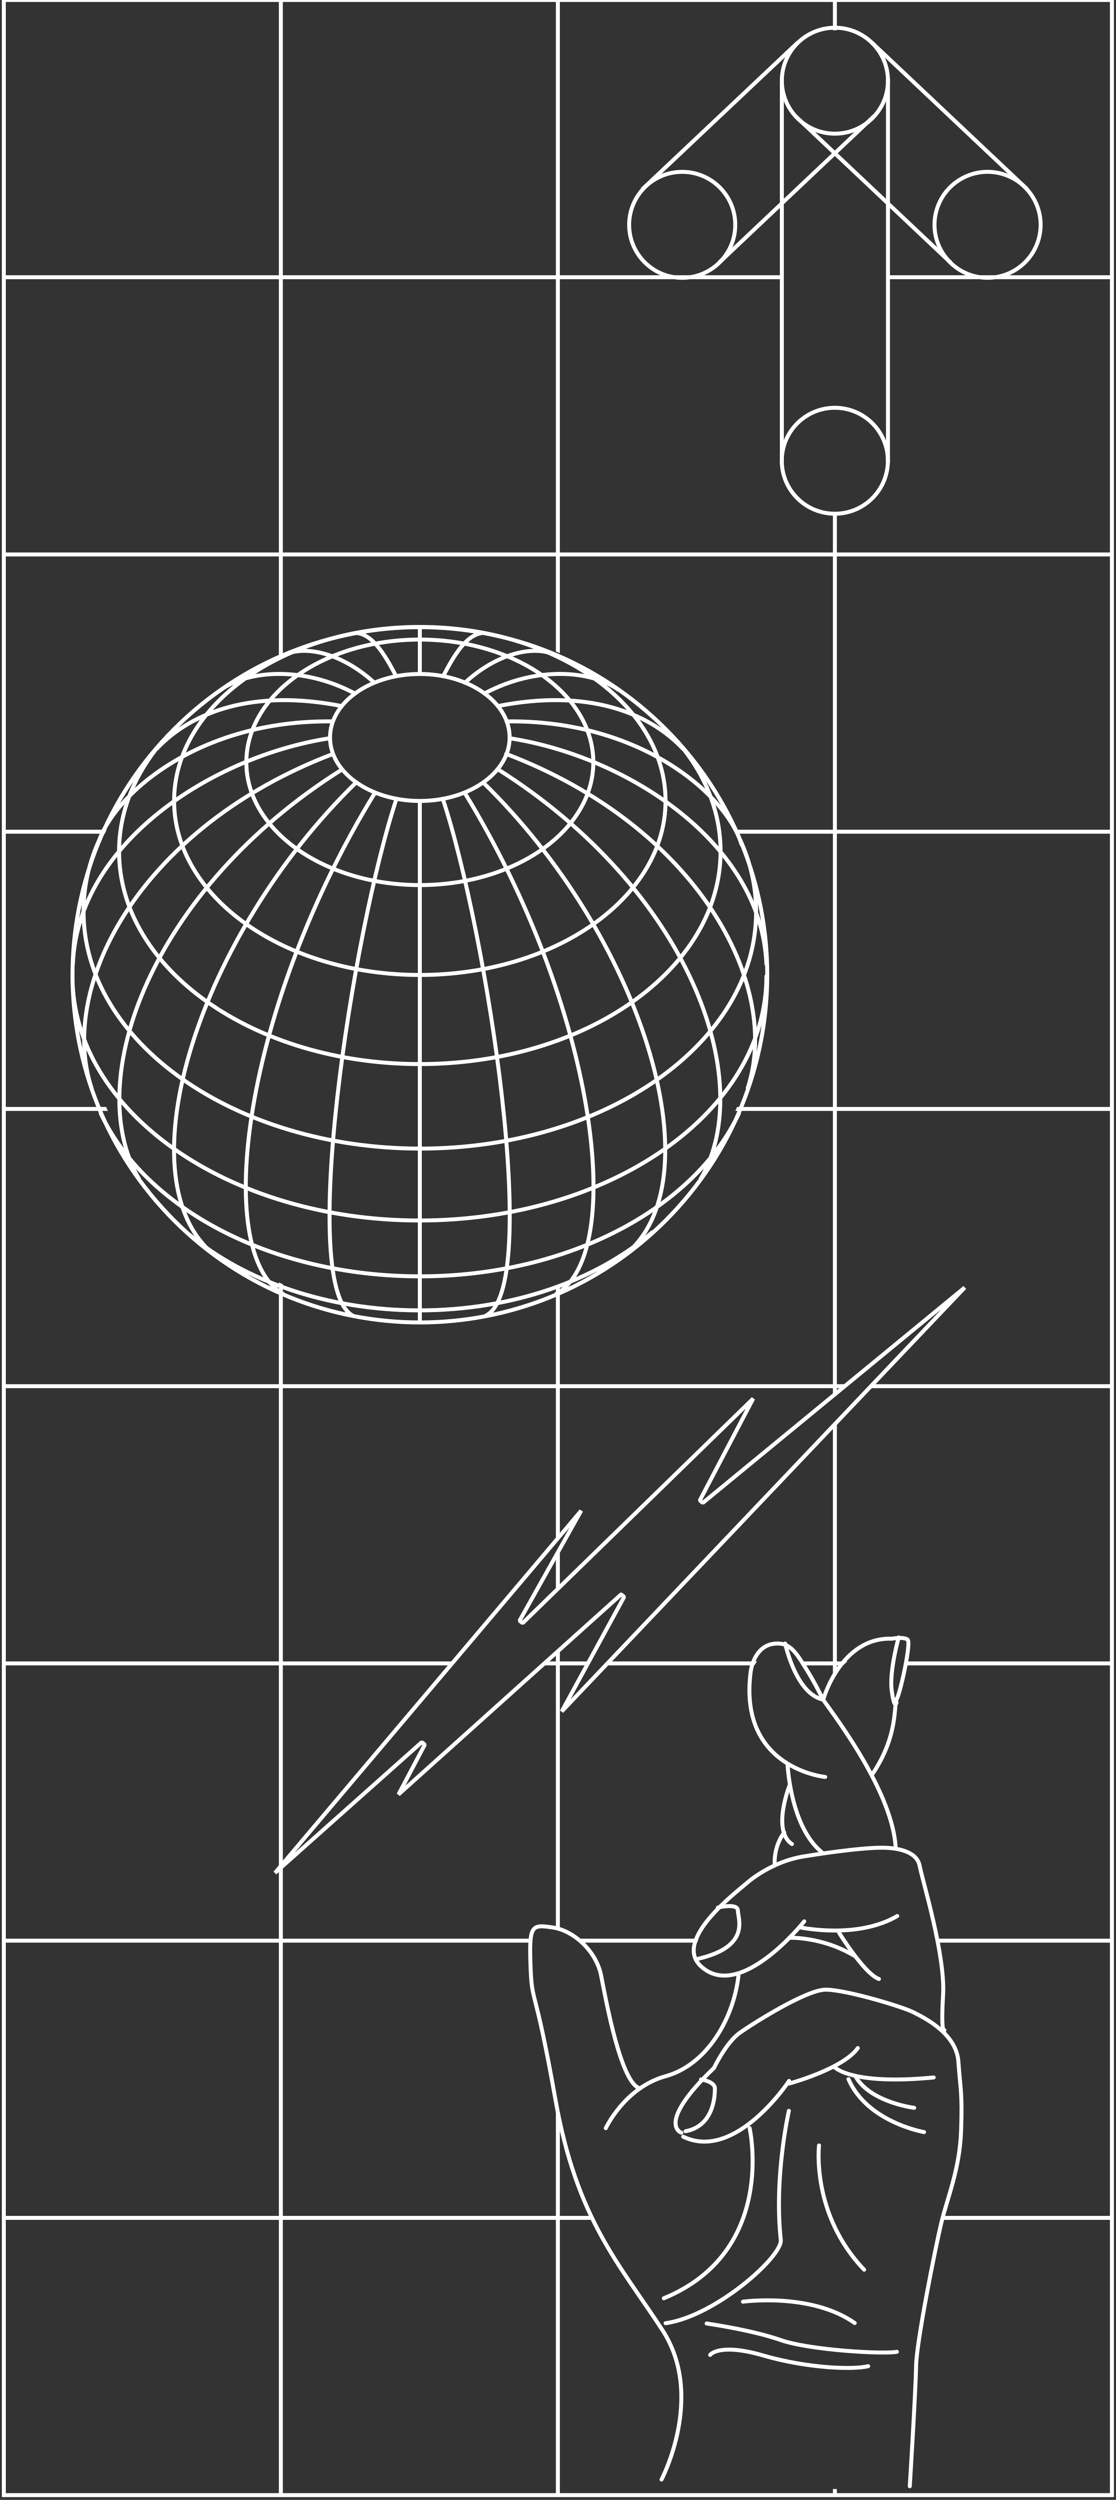 <?xml version="1.0" encoding="UTF-8" standalone="no"?><!DOCTYPE svg PUBLIC "-//W3C//DTD SVG 1.1//EN" "http://www.w3.org/Graphics/SVG/1.1/DTD/svg11.dtd"><svg width="100%" height="100%" viewBox="0 0 1175 2630" version="1.1" xmlns="http://www.w3.org/2000/svg" xmlns:xlink="http://www.w3.org/1999/xlink" xml:space="preserve" xmlns:serif="http://www.serif.com/" style="fill-rule:evenodd;clip-rule:evenodd;stroke-linecap:square;stroke-linejoin:bevel;"><rect x="0" y="0" width="1175" height="2630" fill="#333333" stroke="none"/><g><g id="illu_consulting"><rect x="4.031" y="0" width="1170.83" height="2629.16" style="fill:none;"/><g><g><g><path d="M1172.78,-2.085l0,2629.17l-1170.83,0l0,-2629.17l1170.83,0Zm-587.499,2625l0,-287.502l-287.502,0l0,287.502l287.502,0Zm333.672,-1166.67l249.659,0l0,-287.498l-287.499,0l0,287.498l10.813,0l-5.072,4.165l-5.741,0l0,4.718l-4.168,3.426l0,-8.144l-287.499,0l0,155.446l-4.165,4.925l0,-160.371l-287.502,0l0,287.501l179.951,0l-3.524,4.166l-176.427,0l0,208.549l-4.165,4.925l0,-213.474l-287.502,0l0,287.501l287.502,0l0,-72.832l4.165,-3.71l0,76.542l262.597,0l-0.346,4.165l-262.251,0l0,287.502l287.502,0l0,-120.088l4.165,13.158l0,106.93l33.864,0l1.32,4.165l-35.184,0l0,287.502l287.499,0l0,-4.389l4.168,0.122l0,4.267l287.499,0l0,-287.502l-176.878,0l0.447,-2.219l0.531,-1.946l175.9,0l0,-287.502l-180.859,0l-0.502,-4.165l181.361,0l0,-287.501l-214.636,0l1.014,-4.166l213.622,0l0,-287.501l-253.623,0l3.964,-4.165Zm-625.339,879.165l-287.502,0l0,287.502l287.502,0l0,-287.502Zm-287.502,-291.667l0,287.502l287.502,0l0,-287.502l-287.502,0Zm727.909,0l-122.643,0l-3.788,-4.165l127.92,0l-1.489,4.165Zm-144.575,-295.832l30.654,0l-2.271,4.166l-28.383,0l0,279.488l-4.165,-1.605l0,-277.883l-14.501,0l4.64,-4.166l9.861,0l0,-8.85l4.165,-3.743l0,12.593Zm291.667,0l11.045,0l-4.582,4.166l-6.463,0l0,5.945l-4.168,10l0,-15.945l-31.955,0l-2.715,-4.166l34.67,0l0,-247.511l4.168,-4.38l0,251.891Zm-84.119,0l-2.778,4.166l-156.715,0l3.965,-4.166l155.528,0Zm-790.882,-287.501l0,287.501l287.502,0l0,-287.501l-287.502,0Zm583.334,209.057l-4.165,4.056l0,-36.711l4.165,-7.432l0,40.087Zm-4.165,-984.055l0,-99.998l-287.502,0l0,102.054l-3.002,1.337l-1.163,0.536l0,-103.927l-287.502,0l0,287.497l106.098,0l-0.558,1.252l-1.257,2.918l-104.283,0l0,287.497l105.638,0l1.694,3.808l0.165,0.361l-107.497,0l0,287.498l287.502,0l0,-107.06l1.163,0.536l3.002,1.337l0,105.187l287.502,0l0,-103.131l3.717,-1.601l0.448,-0.199l0,104.931l287.499,0l0,-287.498l-102.751,0l0.165,-0.361l1.694,-3.808l100.892,0l0,-287.497l-99.541,0l-1.253,-2.918l-0.558,-1.252l101.352,0l0,-287.497l-287.499,0l0,101.798l-0.448,-0.199l-3.717,-1.601Zm295.832,191.669l0,287.497l287.499,0l0,-287.497l-287.499,0Zm287.499,-291.667l-287.499,0l0,287.497l287.499,0l0,-287.497Zm-874.998,-291.667l-287.502,0l0,287.498l287.502,0l0,-287.498Zm583.331,-261.888l0,-29.778l-287.499,0l0,287.497l233.737,0l0,4.169l-233.737,0l0,287.498l287.499,0l0,-40.572l4.168,0l0,40.572l287.499,0l0,-287.498l-233.704,0l0,-4.169l233.704,0l0,-287.497l-287.499,0l0,29.778l-4.168,0Zm-291.664,549.386l0,-287.498l-287.502,0l0,287.498l287.502,0Zm0,-579.164l-287.502,0l0,287.497l287.502,0l0,-287.497Zm-579.169,0l0,287.497l287.502,0l0,-287.497l-287.502,0Z" style="fill:#fff;"/></g><g><rect x="823.763" y="112.5" width="112.5" height="383.334" style="fill:none;"/></g><g><path d="M934.909,84.9c0,-30.779 -25.012,-55.733 -55.862,-55.733c-30.85,0 -55.863,24.954 -55.863,55.733c0,30.779 25.013,55.734 55.863,55.734c30.85,0 55.862,-24.955 55.862,-55.734Z" style="fill:none;fill-rule:nonzero;stroke:#fff;stroke-width:4.17px;"/></g><g><path d="M918.472,445.335c-21.817,-21.767 -57.184,-21.767 -79,0c-21.817,21.762 -21.817,57.05 0,78.816c21.816,21.763 57.183,21.763 79,0c21.817,-21.766 21.817,-57.054 0,-78.816Z" style="fill:none;fill-rule:nonzero;stroke:#fff;stroke-width:4.17px;"/></g><g><path d="M823.184,484.651l0,-399.751" style="fill:none;fill-rule:nonzero;stroke:#fff;stroke-width:4.17px;"/></g><g><path d="M934.909,484.651l0,-399.751" style="fill:none;fill-rule:nonzero;stroke:#fff;stroke-width:4.17px;"/></g><g><path d="M1058.71,184.076c-29.025,-10.434 -61.03,4.587 -71.488,33.545c-10.454,28.959 4.6,60.892 33.625,71.321c29.025,10.434 61.029,-4.587 71.488,-33.545c10.454,-28.959 -4.6,-60.888 -33.625,-71.321Z" style="fill:none;fill-rule:nonzero;stroke:#fff;stroke-width:4.17px;"/></g><g><path d="M999.564,275.013l-160.784,-151.638" style="fill:none;fill-rule:nonzero;stroke:#fff;stroke-width:4.17px;"/></g><g><path d="M1080.09,197.78l-160.779,-151.638" style="fill:none;fill-rule:nonzero;stroke:#fff;stroke-width:4.17px;"/></g><g><path d="M774.117,235.38c-0.637,-30.775 -26.158,-55.204 -57.004,-54.571c-30.846,0.637 -55.333,26.1 -54.696,56.875c0.638,30.775 26.159,55.204 57.005,54.571c30.845,-0.638 55.333,-26.1 54.695,-56.875Z" style="fill:none;fill-rule:nonzero;stroke:#fff;stroke-width:4.17px;"/></g><g><path d="M758.534,275.013l160.496,-151.638" style="fill:none;fill-rule:nonzero;stroke:#fff;stroke-width:4.17px;"/></g><g><path d="M677.717,197.78l160.78,-151.638" style="fill:none;fill-rule:nonzero;stroke:#fff;stroke-width:4.17px;"/></g><g><path d="M442.019,709.073c-52.217,0 -94.55,29.904 -94.55,66.792c0,36.883 42.333,66.787 94.55,66.787c52.221,0 94.55,-29.904 94.55,-66.787c0,-36.888 -42.329,-66.792 -94.55,-66.792Zm0,0l0,-49.088m-277.617,127.951c-24.946,32.187 -39.03,68.8 -39.03,107.825c0,123.521 141.626,223.705 316.647,223.705c175.021,0 316.646,-100.184 316.646,-223.705c0,-40.634 -15.287,-79.263 -42.65,-112.255m90.934,243.422c0,142.029 -163.355,257.101 -365.33,257.101c-201.576,0 -365.334,-115.072 -365.334,-257.101m702.497,-144.442c11.267,24.142 17.3,49.892 17.3,76.846c0,137.604 -158.521,249.055 -353.659,249.055c-195.138,0 -354.467,-111.855 -354.467,-249.455c0,-26.959 6.033,-52.709 17.3,-76.85m672.722,289.288c-46.671,99.379 -179.446,171.4 -335.959,171.4c-156.513,0 -289.288,-71.616 -335.959,-171.4m580.584,125.13c-57.937,49.891 -146.05,82.079 -245.025,82.079c-96.967,0 -183.876,-30.979 -241.813,-79.263m242.213,-456.259l0,547.993m-24.946,-679.56c-12.875,-24.946 -24.946,-43.055 -40.638,-45.467m17.705,52.304c-27.763,-25.75 -62.767,-38.625 -88.113,-31.783m-73.229,39.025c27.362,-19.713 84.896,-25.75 140.821,4.025m-208.817,58.342c36.612,-39.03 101.796,-63.571 195.137,-45.067m-9.654,16.096c-140.821,-2.013 -231.35,76.85 -247.442,129.554m314.634,-48.279c-46.271,139.613 -105.013,517.014 -45.063,544.372m-74.433,-23.333c-75.642,-43.859 -41.042,-302.968 96.963,-527.477m-172.605,483.618c-92.542,-82.075 -12.475,-333.542 152.488,-494.08m-228.534,416.83c-60.754,-103.804 13.279,-304.576 213.646,-430.509m-263.537,335.155c-36.209,-110.242 54.32,-275.609 254.283,-351.651m-273.996,221.292c5.229,-127.95 147.259,-218.88 270.375,-237.788m119.496,-65.179c12.875,-24.946 24.946,-43.055 40.638,-45.467m-17.7,52.304c27.758,-25.75 62.763,-38.625 88.113,-31.783m73.225,39.025c-27.359,-19.713 -84.896,-25.75 -140.821,4.025m209.221,58.342c-36.613,-39.03 -101.792,-63.571 -195.138,-45.067m9.254,16.096c140.821,-2.013 231.351,76.85 247.442,129.554m-314.634,-48.279c46.271,139.613 105.013,516.614 45.063,543.972m74.434,-22.933c75.641,-43.859 41.037,-302.968 -96.563,-527.477m172.204,483.618c92.538,-82.075 12.471,-333.542 -152.487,-494.08m228.933,416.83c60.755,-104.204 -13.279,-304.576 -213.646,-430.914m263.134,335.56c36.212,-110.242 -54.317,-275.609 -254.284,-351.651m274.001,221.292c-5.234,-127.95 -147.259,-218.88 -270.38,-237.788m88.117,25.346c0,71.329 -81.784,129.154 -182.667,129.154c-100.884,0 -182.663,-57.825 -182.663,-129.154c0,-71.33 81.779,-129.151 182.663,-129.151c100.883,0 182.667,57.821 182.667,129.151Zm76.042,40.637c0,101.105 -115.83,183.068 -258.709,183.068c-142.88,0 -258.709,-81.963 -258.709,-183.068c0,-101.104 115.829,-183.067 258.709,-183.067c142.879,0 258.709,81.963 258.709,183.067Zm-0.034,-75.708c142.825,142.825 142.825,374.393 0,517.222c-142.829,142.826 -374.396,142.826 -517.221,0c-142.826,-142.829 -142.826,-374.397 0,-517.222c142.825,-142.826 374.392,-142.826 517.221,0Z" style="fill:none;fill-rule:nonzero;stroke:#fff;stroke-width:4.17px;stroke-linecap:round;stroke-linejoin:miter;"/></g><g><path d="M653.94,1677.42l-234.4,210.48l27.737,-52.492l-3.229,-2.529l-154.517,137.513l322.396,-381.097l-64.908,115.78l3.271,2.512l242.713,-236.196l-56.196,107.137l3.166,2.58l275.755,-226.568l-424.317,446.001l65.75,-120.575l-3.221,-2.546Z" style="fill:none;fill-rule:nonzero;stroke:#fff;stroke-width:4.17px;stroke-linecap:butt;stroke-linejoin:miter;"/></g><g><path d="M696.473,2608.64c0,0 46.346,-87.567 1.005,-157.218c-45.338,-69.65 -90.226,-116.179 -112.663,-242.567c-22.434,-126.392 -24.709,-98.063 -26.254,-140.959c-1.55,-42.896 1.091,-43.446 23.55,-40.066c22.454,3.383 45.725,25.366 50.704,50.221c4.975,24.854 20.925,114.946 41.2,119" style="fill:none;fill-rule:nonzero;stroke:#fff;stroke-width:4.17px;stroke-linecap:round;stroke-linejoin:round;stroke-miterlimit:1.5;"/></g><g><path d="M637.815,2238.95c0,0 19.896,-42.85 63.142,-54.737c43.241,-11.892 71.475,-60.426 76.562,-105.797" style="fill:none;fill-rule:nonzero;stroke:#fff;stroke-width:4.17px;stroke-linecap:round;stroke-linejoin:round;stroke-miterlimit:1.5;"/></g><g><path d="M789.24,2238.89c0,0 29.363,129.829 -90.317,179.005" style="fill:none;fill-rule:nonzero;stroke:#fff;stroke-width:4.17px;stroke-linecap:round;stroke-linejoin:round;stroke-miterlimit:1.5;"/></g><g><path d="M830.59,2220.68c0,0 -15.821,69.255 -8.529,135.738c1.921,17.542 -69.263,80.592 -121.288,87.717" style="fill:none;fill-rule:nonzero;stroke:#fff;stroke-width:4.17px;stroke-linecap:round;stroke-linejoin:round;stroke-miterlimit:1.5;"/></g><g><path d="M782.244,2421.49c0,0 71.671,-9.958 117.692,22.475" style="fill:none;fill-rule:nonzero;stroke:#fff;stroke-width:4.17px;stroke-linecap:round;stroke-linejoin:round;stroke-miterlimit:1.5;"/></g><g><path d="M862.34,2257.1c0,0 -8.616,72.217 47.488,130.742" style="fill:none;fill-rule:nonzero;stroke:#fff;stroke-width:4.17px;stroke-linecap:round;stroke-linejoin:round;stroke-miterlimit:1.5;"/></g><g><path d="M972.903,2243.07c0,0 -59.863,-10.25 -79.558,-55.713" style="fill:none;fill-rule:nonzero;stroke:#fff;stroke-width:4.17px;stroke-linecap:round;stroke-linejoin:round;stroke-miterlimit:1.5;"/></g><g><path d="M747.682,2477.47c0,0 9.141,-12.995 56.233,0.705c47.096,13.695 95.5,14.979 110.18,11.141" style="fill:none;fill-rule:nonzero;stroke:#fff;stroke-width:4.17px;stroke-linecap:round;stroke-linejoin:round;stroke-miterlimit:1.5;"/></g><g><path d="M743.978,2444.42c0,0 47.433,6.754 77.916,17.416c30.488,10.663 108.305,15.109 122.401,12.363" style="fill:none;fill-rule:nonzero;stroke:#fff;stroke-width:4.17px;stroke-linecap:round;stroke-linejoin:round;stroke-miterlimit:1.5;"/></g><g><path d="M962.495,2217.53c0,0 -45.067,-5.525 -61.13,-32.021" style="fill:none;fill-rule:nonzero;stroke:#fff;stroke-width:4.17px;stroke-linecap:round;stroke-linejoin:round;stroke-miterlimit:1.5;"/></g><g><path d="M846.765,2021.36c0,0 -67.817,85.662 -108.967,47.054c-29.5,-27.675 38.042,-78.108 48.288,-87.196c0,0 24.5,-22.404 60.188,-28.183c35.691,-5.784 66.237,-9.163 81.966,-9.163c15.73,0 37.042,3.304 40.05,19.167c3.009,15.862 27.18,93.871 24.646,136.092c-2.533,42.221 1.442,36.762 1.442,36.762" style="fill:none;fill-rule:nonzero;stroke:#fff;stroke-width:4.17px;stroke-linecap:round;stroke-linejoin:round;stroke-miterlimit:1.5;"/></g><g><path d="M842.115,2027.64c0,0 60.08,12.958 102.53,-11.867" style="fill:none;fill-rule:nonzero;stroke:#fff;stroke-width:4.17px;stroke-linecap:round;stroke-linejoin:round;stroke-miterlimit:1.5;"/></g><g><path d="M883.465,2033.36c0,0 26.534,43.163 41.959,48.659" style="fill:none;fill-rule:nonzero;stroke:#fff;stroke-width:4.17px;stroke-linecap:round;stroke-linejoin:round;stroke-miterlimit:1.5;"/></g><g><path d="M868.811,1869.45c0,0 -91.883,-8.671 -78.433,-110.775c0,0 3.537,-32.529 31.825,-29.388c11.791,1.309 18.666,13.93 25.425,24.58c9.45,14.896 16.566,29.229 17.941,32.437c2.355,5.504 72.955,92.505 77.355,156.097" style="fill:none;fill-rule:nonzero;stroke:#fff;stroke-width:4.17px;stroke-linecap:round;stroke-linejoin:round;stroke-miterlimit:1.5;"/></g><g><path d="M829.153,1855.61c0,0 2.671,65.567 35.921,92.859" style="fill:none;fill-rule:nonzero;stroke:#fff;stroke-width:4.17px;stroke-linecap:round;stroke-linejoin:round;stroke-miterlimit:1.5;"/></g><g><path d="M831.132,1878.75c0,0 -18.608,47.329 2.667,61.28" style="fill:none;fill-rule:nonzero;stroke:#fff;stroke-width:4.17px;stroke-linecap:round;stroke-linejoin:round;stroke-miterlimit:1.5;"/></g><g><path d="M825.724,1927.82c0,0 -11.384,13.542 -10.038,34.75" style="fill:none;fill-rule:nonzero;stroke:#fff;stroke-width:4.17px;stroke-linecap:round;stroke-linejoin:round;stroke-miterlimit:1.5;"/></g><g><path d="M826.686,1729.08c0,0 11.242,53.004 39.754,58.942" style="fill:none;fill-rule:nonzero;stroke:#fff;stroke-width:4.17px;stroke-linecap:round;stroke-linejoin:round;stroke-miterlimit:1.5;"/></g><g><path d="M867.419,1786.11c0,0 18.563,-63.925 71.688,-62.121c0,0 12.45,-2.283 16.492,0.996c4.041,3.271 -7.929,56.784 -11.4,62.304c-3.475,5.53 2.137,37.967 -25.459,78.88" style="fill:none;fill-rule:nonzero;stroke:#fff;stroke-width:4.17px;stroke-linecap:round;stroke-linejoin:round;stroke-miterlimit:1.5;"/></g><g><path d="M755.815,2006.88c0,0 21.046,-5.217 21.071,3.158c0.029,8.375 13.833,37.746 -41.55,50.625" style="fill:none;fill-rule:nonzero;stroke:#fff;stroke-width:4.17px;stroke-linecap:round;stroke-linejoin:round;stroke-miterlimit:1.5;"/></g><g><path d="M830.828,2189.21c0,0 -56.355,85.421 -111.538,58.692" style="fill:none;fill-rule:nonzero;stroke:#fff;stroke-width:4.17px;stroke-linecap:round;stroke-linejoin:round;stroke-miterlimit:1.5;"/></g><g><path d="M717.373,2243.71c0,0 -27.554,-8.83 34.384,-68.151c0,0 12.683,-26.891 27.575,-37.258c14.887,-10.371 69.158,-44.567 89.417,-45.059c20.254,-0.491 81.933,18.013 93.304,23.917c11.375,5.904 44.929,22.163 47.008,51.817c2.075,29.658 4.305,32.4 2.825,73.029c-1.483,40.638 -14.729,70.909 -20.975,97.23c-6.25,26.325 -26.066,125.371 -26.387,149.85c-0.325,24.484 -6.65,126.601 -6.65,126.601" style="fill:none;fill-rule:nonzero;stroke:#fff;stroke-width:4.17px;stroke-linecap:round;stroke-linejoin:round;stroke-miterlimit:1.5;"/></g><g><path d="M831.007,2038.63c0,0 34.117,-1.492 68.508,18.958" style="fill:none;fill-rule:nonzero;stroke:#fff;stroke-width:4.17px;stroke-linecap:round;stroke-linejoin:round;stroke-miterlimit:1.5;"/></g><g><path d="M946.207,1722.6c0,0 -10.108,35.379 -7.321,56.166c2.784,20.788 5.071,12.43 5.071,12.43" style="fill:none;fill-rule:nonzero;stroke:#fff;stroke-width:4.17px;stroke-linecap:round;stroke-linejoin:round;stroke-miterlimit:1.5;"/></g><g><path d="M738.082,2187.66c0,0 14.616,2.154 14.616,9.529c0,7.379 -0.958,39.446 -30.937,44.992" style="fill:none;fill-rule:nonzero;stroke:#fff;stroke-width:4.17px;stroke-linecap:round;stroke-linejoin:round;stroke-miterlimit:1.5;"/></g><g><path d="M831.007,2191.95c0,0 56.5,-15.238 72.167,-37.304" style="fill:none;fill-rule:nonzero;stroke:#fff;stroke-width:4.17px;stroke-linecap:round;stroke-linejoin:round;stroke-miterlimit:1.5;"/></g><g><path d="M877.911,2174.09c0,0 16.292,20.104 105.138,11.5" style="fill:none;fill-rule:nonzero;stroke:#fff;stroke-width:4.17px;stroke-linecap:round;stroke-linejoin:round;stroke-miterlimit:1.5;"/></g></g></g></g></g></svg>